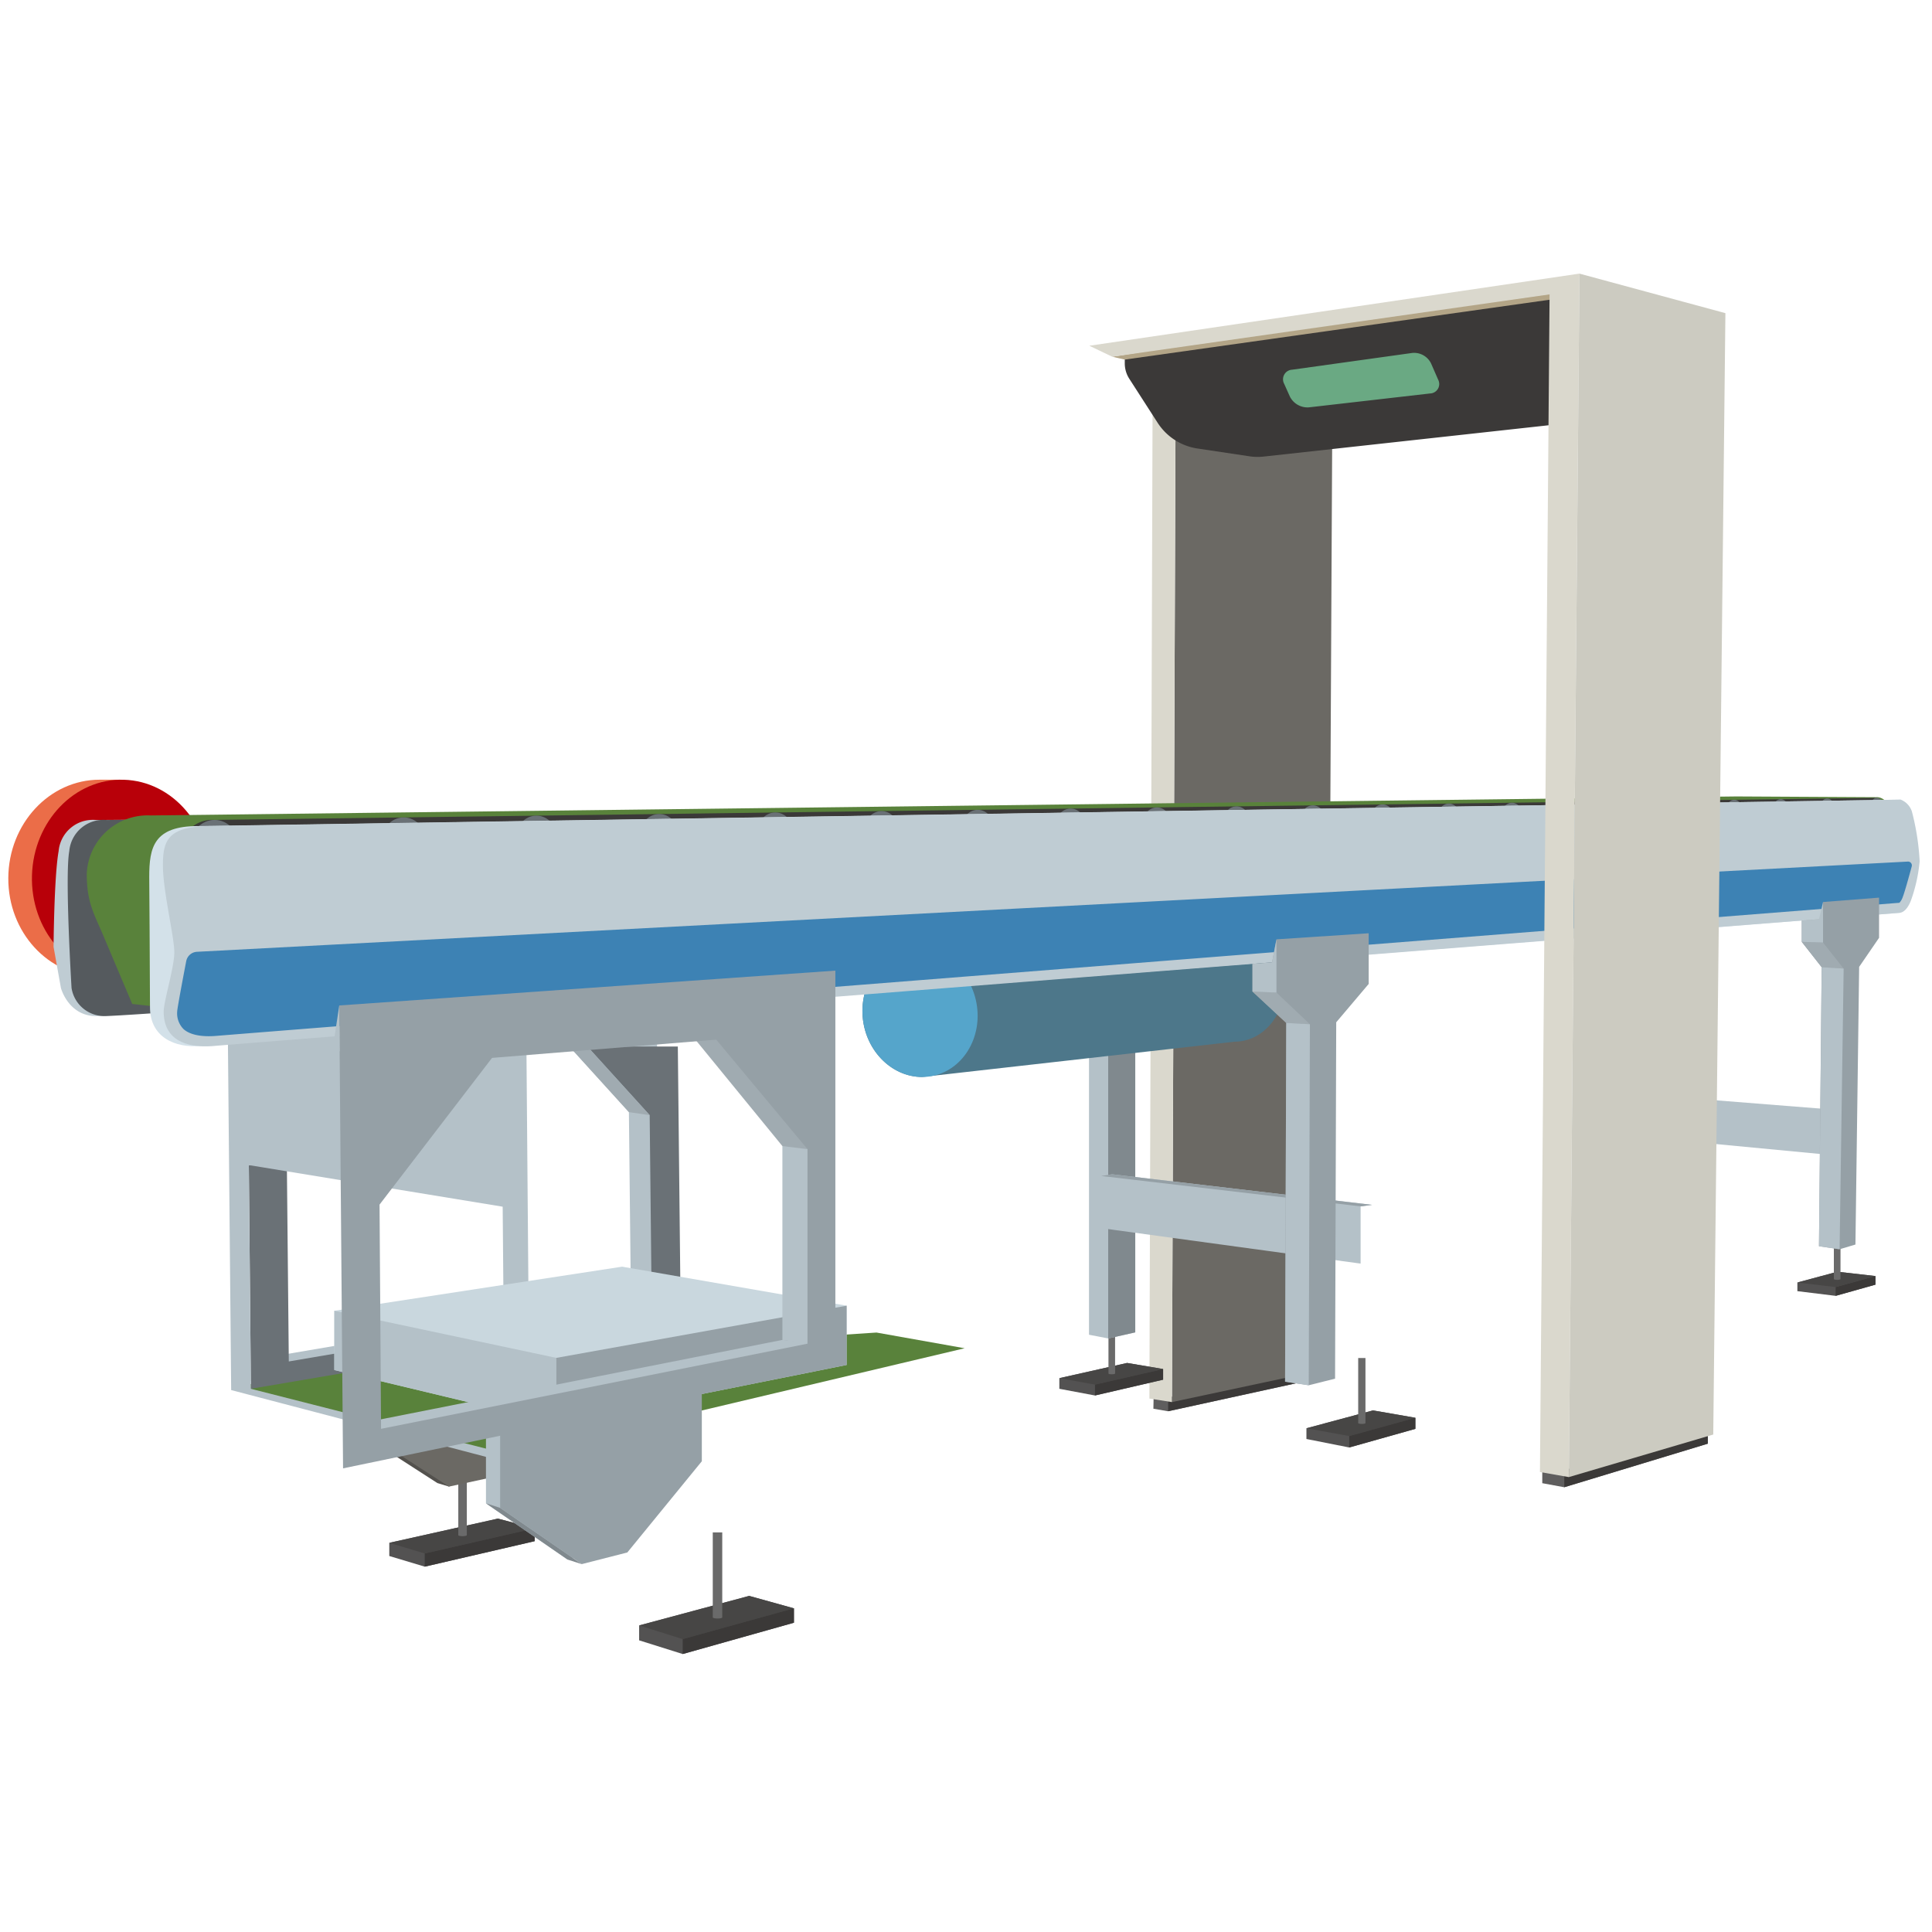 <svg xmlns="http://www.w3.org/2000/svg" xmlns:xlink="http://www.w3.org/1999/xlink" width="233" height="233" viewBox="0 0 233 233">
  <defs>
    <clipPath id="clip-path">
      <rect id="長方形_587" data-name="長方形 587" width="233" height="233" transform="translate(1284 4099)" fill="#fff"/>
    </clipPath>
  </defs>
  <g id="マスクグループ_41" data-name="マスクグループ 41" transform="translate(-1284 -4099)" clip-path="url(#clip-path)">
    <g id="グループ_1632" data-name="グループ 1632" transform="translate(-202.326 -37.1)">
      <g id="グループ_1236" data-name="グループ 1236" transform="translate(1487.327 4169.099)">
        <g id="グループ_1201" data-name="グループ 1201" transform="translate(137.616 8.698)">
          <path id="パス_3393" data-name="パス 3393" d="M1921.2,1859.6l-1.742-.245-.031,1.589,1.772.306,18.731-4.094v-1.568Z" transform="translate(-1918.944 -1732.748)" fill="#5f5e5e"/>
          <path id="パス_3394" data-name="パス 3394" d="M1958.826,1855.582l-18.73,4.013v1.65l18.73-4.094Z" transform="translate(-1937.834 -1732.748)" fill="#3b3938"/>
          <path id="パス_3395" data-name="パス 3395" d="M1964.2,560.968l-18.761,4L1945.9,438.9l18.914.214Z" transform="translate(-1942.719 -437.573)" fill="#6b6964"/>
          <path id="パス_3396" data-name="パス 3396" d="M1916.453,550.857l-2.72-.428.407-126.969,2.77,1.324Z" transform="translate(-1913.733 -423.46)" fill="#dad8cd"/>
        </g>
        <g id="グループ_1228" data-name="グループ 1228" transform="translate(0 60.714)">
          <g id="グループ_1204" data-name="グループ 1204" transform="translate(45.943 82.204)">
            <g id="グループ_1203" data-name="グループ 1203" transform="translate(0 7.226)">
              <path id="パス_3397" data-name="パス 3397" d="M741.239,2176.793l-13.1,2.923v1.589l4.278,1.283,13.261-3.074v-1.547Z" transform="translate(-728.135 -2176.793)" fill="#535252"/>
              <path id="パス_3398" data-name="パス 3398" d="M741.239,2176.793l-13.1,2.923,4.278,1.284,13.261-3.032Z" transform="translate(-728.135 -2176.793)" fill="#474645"/>
              <g id="グループ_1202" data-name="グループ 1202" transform="translate(4.278 1.175)">
                <path id="パス_3399" data-name="パス 3399" d="M778.01,2193.525v1.589l13.261-3.074v-1.547Z" transform="translate(-778.01 -2190.493)" fill="#3b3938"/>
              </g>
            </g>
            <path id="パス_3400" data-name="パス 3400" d="M825.208,2092.542v9.227c0,.065.231.118.515.118s.515-.053.515-.118v-9.227Z" transform="translate(-816.882 -2092.542)" fill="#6a6a6a"/>
          </g>
          <g id="グループ_1205" data-name="グループ 1205" transform="translate(41.415 78.482)">
            <path id="パス_3401" data-name="パス 3401" d="M670.423,2049.144l10.328,6.661,1.406.428,7.15-4.889Z" transform="translate(-670.423 -2049.144)" fill="#53514d"/>
            <path id="パス_3402" data-name="パス 3402" d="M686.81,2054.132l10.328,6.661,5.378-1.161,3.178-3.3Z" transform="translate(-685.405 -2053.704)" fill="#6b6964"/>
          </g>
          <path id="パス_3403" data-name="パス 3403" d="M454.536,1921.672l19.637-2.709,57.73-3.768,10.633,1.894-55.489,13.139-30.372-7.761Z" transform="translate(-427.199 -1848.202)" fill="#59823b"/>
          <path id="パス_3404" data-name="パス 3404" d="M494.644,1921.283l-17.717,3.015.041-2.526,17.717-3.015Z" transform="translate(-447.67 -1851.459)" fill="#b4c1c8"/>
          <path id="パス_3405" data-name="パス 3405" d="M478.834,1703.4l-.233-23.684h-4.588l.25,26.981,17.717-3.015.041-2.526Z" transform="translate(-445.005 -1632.921)" fill="#6a7176"/>
          <g id="グループ_1206" data-name="グループ 1206" transform="translate(67.332 32.129)">
            <path id="パス_3406" data-name="パス 3406" d="M1010.239,1543.273h3.483l-.367-34.558h-10.908l7.513,8.28Z" transform="translate(-1002.447 -1508.714)" fill="#b4c1c8"/>
            <path id="パス_3407" data-name="パス 3407" d="M1039.451,1547.548h3.483l-.367-34.559H1031.66l7.513,8.28Z" transform="translate(-1029.154 -1512.622)" fill="#6a7176"/>
            <path id="パス_3408" data-name="パス 3408" d="M1009.96,1516.994l2.506.367-7.513-8.28-2.506-.367Z" transform="translate(-1002.447 -1508.714)" fill="#a0abb1"/>
          </g>
          <path id="パス_3409" data-name="パス 3409" d="M2784.405,1592.7l15.4,1.467v-5.5l-15.4-1.222Z" transform="translate(-2579.765 -1548.564)" fill="#b4c1c8"/>
          <g id="グループ_1209" data-name="グループ 1209" transform="translate(215.763 53.426)">
            <g id="グループ_1208" data-name="グループ 1208" transform="translate(0 6.233)">
              <path id="パス_3410" data-name="パス 3410" d="M2914.081,1830.99v1.047l4.615.566,4.8-1.35v-1.039l-4.583-.52Z" transform="translate(-2914.081 -1829.695)" fill="#535252"/>
              <g id="グループ_1207" data-name="グループ 1207">
                <path id="パス_3411" data-name="パス 3411" d="M2967.875,1837.078v1.062l4.8-1.35v-1.039Z" transform="translate(-2963.26 -1835.232)" fill="#3b3938"/>
                <path id="パス_3412" data-name="パス 3412" d="M2923.492,1830.214l-4.583-.52-4.828,1.3,4.615.551Z" transform="translate(-2914.081 -1829.695)" fill="#474645"/>
              </g>
            </g>
            <path id="パス_3413" data-name="パス 3413" d="M2965.381,1757.02v7.12c0,.05.178.091.4.091s.4-.041.4-.091v-7.12Z" transform="translate(-2960.981 -1757.02)" fill="#6a6a6a"/>
          </g>
          <g id="グループ_1213" data-name="グループ 1213" transform="translate(156.555 70.063)">
            <g id="グループ_1212" data-name="グループ 1212" transform="translate(0 6.319)">
              <path id="パス_3414" data-name="パス 3414" d="M2158.308,2024.662l-8.026,2.154v1.294l5.164,1.023,7.975-2.245v-1.337Z" transform="translate(-2150.282 -2024.662)" fill="#535252"/>
              <g id="グループ_1210" data-name="グループ 1210">
                <path id="パス_3415" data-name="パス 3415" d="M2158.308,2024.662l-8.026,2.154,5.164.941,7.975-2.206Z" transform="translate(-2150.282 -2024.662)" fill="#474645"/>
              </g>
              <g id="グループ_1211" data-name="グループ 1211" transform="translate(5.164 0.889)">
                <path id="パス_3416" data-name="パス 3416" d="M2210.489,2038.607l7.975-2.245v-1.337l-7.975,2.206Z" transform="translate(-2210.489 -2035.026)" fill="#3b3938"/>
              </g>
            </g>
            <path id="パス_3417" data-name="パス 3417" d="M2223.076,1950.989v7.85c0,.056.2.1.438.1s.438-.045.438-.1v-7.85Z" transform="translate(-2216.833 -1950.989)" fill="#6a6a6a"/>
          </g>
          <g id="グループ_1215" data-name="グループ 1215" transform="translate(126.757 64.813)">
            <g id="グループ_1214" data-name="グループ 1214" transform="translate(0 5.846)">
              <path id="パス_3418" data-name="パス 3418" d="M1778.936,1958.678l-4.339-.734-8.174,1.834v1.283l4.293.806,8.219-1.905Z" transform="translate(-1766.424 -1957.944)" fill="#535252"/>
              <path id="パス_3419" data-name="パス 3419" d="M1770.717,1960.557l8.219-1.879-4.339-.734-8.174,1.834Z" transform="translate(-1766.424 -1957.944)" fill="#474645"/>
              <path id="パス_3420" data-name="パス 3420" d="M1824.7,1966.495l-8.219,1.879v1.309l8.219-1.905v-1.283Z" transform="translate(-1812.184 -1965.761)" fill="#3b3938"/>
            </g>
            <path id="パス_3421" data-name="パス 3421" d="M1835.477,1889.782v7.12c0,.051.178.092.4.092s.4-.041.4-.092v-7.12Z" transform="translate(-1829.554 -1889.782)" fill="#6a6a6a"/>
          </g>
          <g id="グループ_1217" data-name="グループ 1217" transform="translate(76.079 91.096)">
            <g id="グループ_1216" data-name="グループ 1216" transform="translate(0 7.658)">
              <path id="パス_3422" data-name="パス 3422" d="M1135.829,2287l-5.4-1.5-13.269,3.561v1.8l5.256,1.651,13.414-3.776Z" transform="translate(-1117.16 -2285.502)" fill="#535252"/>
              <path id="パス_3423" data-name="パス 3423" d="M1117.16,2289.063l5.256,1.65,13.414-3.711-5.4-1.5Z" transform="translate(-1117.16 -2285.502)" fill="#474645"/>
              <path id="パス_3424" data-name="パス 3424" d="M1178.434,2306.7v1.8l13.414-3.775v-1.738Z" transform="translate(-1173.179 -2301.492)" fill="#3b3938"/>
            </g>
            <path id="パス_3425" data-name="パス 3425" d="M1220.69,2196.214v10.252c0,.073.256.132.572.132s.572-.059.572-.132v-10.252Z" transform="translate(-1211.81 -2196.214)" fill="#6a6a6a"/>
          </g>
          <g id="グループ_1218" data-name="グループ 1218" transform="translate(0 0)">
            <path id="パス_3426" data-name="パス 3426" d="M146.691,1161.561c-6.044,0-10.915-5.306-10.878-11.851s4.966-11.851,11.01-11.851h2.635l-.129,23.7Z" transform="translate(-135.813 -1137.539)" fill="#eb6d48"/>
            <ellipse id="楕円形_26" data-name="楕円形 26" cx="11.852" cy="10.73" rx="11.852" ry="10.73" transform="translate(2.497 23.693) rotate(-88.267)" fill="#b80009"/>
          </g>
          <g id="グループ_1219" data-name="グループ 1219" transform="translate(5.459 4.995)">
            <path id="パス_3427" data-name="パス 3427" d="M204.564,1192.548a4.138,4.138,0,0,0-4.492,3.758c-.55,3.025-.611,11.55-.611,11.55l.886,4.95s.917,3.483,4.4,3.392,25.667-1.833,25.667-1.833v-22Z" transform="translate(-199.461 -1192.365)" fill="#bfccd3"/>
            <path id="パス_3428" data-name="パス 3428" d="M224.025,1192.548a4.138,4.138,0,0,0-4.492,3.758c-.55,3.025.275,16.5.275,16.5a4.007,4.007,0,0,0,4.033,3.392c3.483-.092,26.034-1.833,26.034-1.833v-22Z" transform="translate(-217.639 -1192.365)" fill="#555a5e"/>
          </g>
          <g id="グループ_1220" data-name="グループ 1220" transform="translate(130.332 29.613)">
            <path id="パス_3429" data-name="パス 3429" d="M1809.893,1480.564h-2.322v36.463l2.322.448,3.259-.734v-37.359Z" transform="translate(-1807.57 -1479.383)" fill="#b4c1c8"/>
            <path id="パス_3430" data-name="パス 3430" d="M1837.9,1516.742l-3.26.734v-36.911l3.26-1.182Z" transform="translate(-1832.323 -1479.383)" fill="#80898e"/>
          </g>
          <g id="グループ_1221" data-name="グループ 1221" transform="translate(131.8 47.906)">
            <path id="パス_3431" data-name="パス 3431" d="M1848.795,1692.657l-1.324.2v6.295l31.289,4.278v-6.906l1.385-.184Z" transform="translate(-1847.471 -1692.657)" fill="#b4c1c8"/>
            <path id="パス_3432" data-name="パス 3432" d="M1878.76,1696.528l-31.289-3.667,1.324-.2,31.35,3.687Z" transform="translate(-1847.471 -1692.657)" fill="#95a0a6"/>
          </g>
          <g id="グループ_1222" data-name="グループ 1222" transform="translate(101.774 18.112)">
            <path id="パス_3433" data-name="パス 3433" d="M1531.691,1345.293c3.307,0,5.97,3.09,5.947,6.9s-2.723,6.9-6.029,6.9l-37.7,4.258c-3.834,0-7.057-3.433-7.2-7.667s2.849-7.667,6.683-7.667Z" transform="translate(-1485.471 -1345.293)" fill="#4d778a"/>
            <ellipse id="楕円形_27" data-name="楕円形 27" cx="6.92" cy="7.691" rx="6.92" ry="7.691" transform="translate(0 4.061) rotate(-10.28)" fill="#55a5cb"/>
          </g>
          <path id="パス_3434" data-name="パス 3434" d="M479.873,1426.942l-36.025-2.658.458,49.042,36.025,9.442Zm-33.188,46.231-.25-26.98,30.615,5.017.253,29.755Z" transform="translate(-417.428 -1399.396)" fill="#b4c1c8"/>
          <path id="パス_3435" data-name="パス 3435" d="M655.46,1835.036v-7.15l34.711-5.317,27.072,4.705v7.15l-35.017,7.028Z" transform="translate(-616.141 -1763.521)" fill="#c9d7de"/>
          <g id="グループ_1223" data-name="グループ 1223" transform="translate(39.32 63.754)">
            <path id="パス_3436" data-name="パス 3436" d="M682.227,1898.124l-26.767-6.417v-7.15l26.767,5.683Z" transform="translate(-655.46 -1883.946)" fill="#b4c1c8"/>
            <path id="パス_3437" data-name="パス 3437" d="M967.535,1891.61l35.017-7.028v-7.15l-35.017,6.295Z" transform="translate(-940.768 -1877.432)" fill="#95a0a6"/>
          </g>
          <path id="パス_3438" data-name="パス 3438" d="M274.956,1189.055l-23.343-2.658s-2.409-5.683-3.489-8.25-1.994-3.942-1.994-7.425a7.348,7.348,0,0,1,7.726-7.058l191.229-2.292,16.863.092s1.246-.183,1.911,1.833Z" transform="translate(-236.668 -1159.034)" fill="#59823b"/>
          <g id="グループ_1225" data-name="グループ 1225" transform="translate(20.937 2.51)">
            <path id="パス_3439" data-name="パス 3439" d="M643.674,1167.036a3.872,3.872,0,0,1,2.877-.988l200.484-2.658v1.161l-204.315,11.465S642.141,1168.714,643.674,1167.036Z" transform="translate(-642.612 -1163.39)" fill="#3b3938"/>
            <g id="グループ_1224" data-name="グループ 1224" transform="translate(1.01)">
              <ellipse id="楕円形_28" data-name="楕円形 28" cx="2.928" cy="3.163" rx="2.928" ry="3.163" transform="translate(0 2.658)" fill="#6a7176"/>
              <ellipse id="楕円形_29" data-name="楕円形 29" cx="2.704" cy="2.975" rx="2.704" ry="2.975" transform="translate(23.033 2.356)" fill="#6a7176"/>
              <ellipse id="楕円形_30" data-name="楕円形 30" cx="2.547" cy="2.843" rx="2.547" ry="2.843" transform="translate(39.197 2.144)" fill="#6a7176"/>
              <ellipse id="楕円形_31" data-name="楕円形 31" cx="2.402" cy="2.721" rx="2.402" ry="2.721" transform="translate(54.149 1.947)" fill="#6a7176"/>
              <ellipse id="楕円形_32" data-name="楕円形 32" cx="2.264" cy="2.605" rx="2.264" ry="2.605" transform="translate(68.292 1.762)" fill="#6a7176"/>
              <ellipse id="楕円形_33" data-name="楕円形 33" cx="2.139" cy="2.5" rx="2.139" ry="2.5" transform="translate(81.223 1.592)" fill="#6a7176"/>
              <ellipse id="楕円形_34" data-name="楕円形 34" cx="2.025" cy="2.404" rx="2.025" ry="2.404" transform="translate(92.942 1.438)" fill="#6a7176"/>
              <ellipse id="楕円形_35" data-name="楕円形 35" cx="1.915" cy="2.312" rx="1.915" ry="2.312" transform="translate(104.256 1.289)" fill="#6a7176"/>
              <ellipse id="楕円形_36" data-name="楕円形 36" cx="1.813" cy="2.226" rx="1.813" ry="2.226" transform="translate(114.763 1.151)" fill="#6a7176"/>
              <ellipse id="楕円形_37" data-name="楕円形 37" cx="1.719" cy="2.147" rx="1.719" ry="2.147" transform="translate(124.461 1.024)" fill="#6a7176"/>
              <ellipse id="楕円形_38" data-name="楕円形 38" cx="1.628" cy="2.071" rx="1.628" ry="2.071" transform="translate(133.755 0.902)" fill="#6a7176"/>
              <ellipse id="楕円形_39" data-name="楕円形 39" cx="1.546" cy="2.002" rx="1.546" ry="2.002" transform="translate(142.241 0.791)" fill="#6a7176"/>
              <ellipse id="楕円形_40" data-name="楕円形 40" cx="1.467" cy="1.936" rx="1.467" ry="1.936" transform="translate(150.323 0.684)" fill="#6a7176"/>
              <ellipse id="楕円形_41" data-name="楕円形 41" cx="1.393" cy="1.873" rx="1.393" ry="1.873" transform="translate(158.001 0.584)" fill="#6a7176"/>
              <ellipse id="楕円形_42" data-name="楕円形 42" cx="1.129" cy="1.652" rx="1.129" ry="1.652" transform="translate(185.075 0.228)" fill="#6a7176"/>
              <ellipse id="楕円形_43" data-name="楕円形 43" cx="1.075" cy="1.606" rx="1.075" ry="1.606" transform="translate(190.732 0.154)" fill="#6a7176"/>
              <ellipse id="楕円形_44" data-name="楕円形 44" cx="1.02" cy="1.56" rx="1.02" ry="1.56" transform="translate(196.39 0.08)" fill="#6a7176"/>
              <ellipse id="楕円形_45" data-name="楕円形 45" cx="0.961" cy="1.51" rx="0.961" ry="1.51" transform="translate(202.451)" fill="#6a7176"/>
            </g>
          </g>
          <g id="グループ_1227" data-name="グループ 1227" transform="translate(16.997 2.724)">
            <path id="パス_3440" data-name="パス 3440" d="M807.789,1179.532c-.407.041-201.75,15.767-204.887,16.052s-6.132-1.059-6.132-4.665-.092-15.706-.092-15.706c0-3.575.55-6.142,5.867-6.142l205.366-3.188Z" transform="translate(-596.679 -1165.884)" fill="#d3e1e9"/>
            <path id="パス_3441" data-name="パス 3441" d="M615.917,1173.839c0-3.025.55-4.767,5.867-4.767l203.716-3.188a2.313,2.313,0,0,1,1.344,1.426,29.714,29.714,0,0,1,.937,6.01,19.26,19.26,0,0,1-1.059,4.746c-.419,1.061-.937,1.426-1.344,1.467s-200.1,15.767-203.237,16.052-6.132-.54-6.132-4.145c0-1.24,1.283-5.317,1.283-7.15S615.917,1176.864,615.917,1173.839Z" transform="translate(-614.267 -1165.884)" fill="#bfccd3"/>
            <g id="グループ_1226" data-name="グループ 1226" transform="translate(3.371 7.467)">
              <path id="パス_3442" data-name="パス 3442" d="M635.985,1271.026a2.7,2.7,0,0,0,.765,2.116c.757.691,2.19.98,4.033.813,2.131-.194,201.3-15.916,202.9-16.045a1.91,1.91,0,0,0,.41-.706c.29-.736,1.083-3.7,1.083-3.7a.462.462,0,0,0-.475-.563l-206.338,10.88a1.393,1.393,0,0,0-1.291,1.139S635.985,1270.605,635.985,1271.026Z" transform="translate(-635.985 -1252.938)" fill="#3d82b4"/>
            </g>
          </g>
        </g>
        <g id="グループ_1233" data-name="グループ 1233" transform="translate(39.07 75.253)">
          <path id="パス_3443" data-name="パス 3443" d="M1070.135,1986.468v9.9l9.839,6.783,5.5-1.406,8.984-11v-9.289Z" transform="translate(-1051.599 -1923.319)" fill="#b4c1c8"/>
          <g id="グループ_1229" data-name="グループ 1229" transform="translate(18.536 73.049)">
            <path id="パス_3444" data-name="パス 3444" d="M1070.135,2155.306l1.711.55,9.839,6.783-1.711-.55Z" transform="translate(-1070.135 -2155.306)" fill="#80898e"/>
          </g>
          <path id="パス_3445" data-name="パス 3445" d="M1090.084,1992.88v9.9l9.839,6.784,5.5-1.406,8.984-11v-9.289Z" transform="translate(-1069.838 -1929.182)" fill="#95a0a6"/>
          <g id="グループ_1230" data-name="グループ 1230" transform="translate(0.844 8.803)">
            <path id="パス_3446" data-name="パス 3446" d="M943.689,1925.526l-50.967,10.083v2.108l55.826-11.183-.458-.55Z" transform="translate(-890.247 -1880.989)" fill="#b4c1c8"/>
            <path id="パス_3447" data-name="パス 3447" d="M1486.946,1649.087v23.375l3.025.458h1.375v-24.2Z" transform="translate(-1433.504 -1627.925)" fill="#b4c1c8"/>
            <path id="パス_3448" data-name="パス 3448" d="M1357.627,1484.073l11.092,13.567,3.025.367-3.3-14.942Z" transform="translate(-1315.277 -1476.477)" fill="#a0abb1"/>
            <path id="パス_3449" data-name="パス 3449" d="M863.866,1410.473l.458,55.826,59.372-12.326v-47.7Zm56.467,40.792-51.426,10.267-.183-27.042,13.567-17.692,27.042-2.2,11,13.2Z" transform="translate(-863.866 -1406.27)" fill="#95a0a6"/>
          </g>
          <path id="パス_3450" data-name="パス 3450" d="M854.87,1455.277l-.844,5.585.889-.071Z" transform="translate(-854.026 -1442.27)" fill="#b4c1c8"/>
          <g id="グループ_1231" data-name="グループ 1231" transform="translate(110.977 4.298)">
            <path id="パス_3451" data-name="パス 3451" d="M2147.908,1360.774l4.074,3.789-.142,43.267,2.852.428,3.178-.794.139-42.979,3.915-4.626v-6.111l-11.122.733-.529,2.773-2.364.186Z" transform="translate(-2147.908 -1353.746)" fill="#95a0a6"/>
            <path id="パス_3452" data-name="パス 3452" d="M2151.981,1439.472l2.85.155-4.031-3.822-2.893-.122Z" transform="translate(-2147.908 -1428.655)" fill="#a0abb1"/>
            <path id="パス_3453" data-name="パス 3453" d="M2196.6,1523.553l-2.852-.428.142-43.267,2.85.156Z" transform="translate(-2189.813 -1469.041)" fill="#b4c1c8"/>
            <path id="パス_3454" data-name="パス 3454" d="M2150.8,1362.3l-.529,2.773-2.364.187v3.335l2.893.122Z" transform="translate(-2147.908 -1361.562)" fill="#b4c1c8"/>
          </g>
          <g id="グループ_1232" data-name="グループ 1232" transform="translate(177.222 0)">
            <path id="パス_3455" data-name="パス 3455" d="M2922.823,1304.163v2.035l-2.567.2v2.57l2.4,3.056-.326,33.652,2.485.367,1.915-.57.448-33.489,2.4-3.5v-4.848Z" transform="translate(-2920.256 -1303.633)" fill="#95a0a6"/>
            <path id="パス_3456" data-name="パス 3456" d="M2920.256,1365.858l2.4,3.056,2.648.163-2.485-3.137Z" transform="translate(-2920.256 -1360.521)" fill="#a0abb1"/>
            <path id="パス_3457" data-name="パス 3457" d="M2944.807,1401.483l-.326,33.652,2.485.367.489-33.856Z" transform="translate(-2942.403 -1393.09)" fill="#b4c1c8"/>
            <path id="パス_3458" data-name="パス 3458" d="M2922.338,1311.881l-2.082.164v2.57l2.567.082v-4.889Z" transform="translate(-2920.256 -1309.278)" fill="#b4c1c8"/>
          </g>
        </g>
        <g id="グループ_1235" data-name="グループ 1235" transform="translate(130.369 0)">
          <g id="グループ_1234" data-name="グループ 1234" transform="translate(0 0)">
            <path id="パス_3459" data-name="パス 3459" d="M2558.1,1948.713l-2.648-.489v2.037l2.648.489,17.315-5.255v-2.037Z" transform="translate(-2500.823 -1804.387)" fill="#5f5e5e"/>
            <path id="パス_3460" data-name="パス 3460" d="M2603.646,1943.457l-17.315,5.255v2.037l17.315-5.255Z" transform="translate(-2529.049 -1804.387)" fill="#3b3938"/>
            <path id="パス_3461" data-name="パス 3461" d="M2006.272,340.108l-46.139,6.478-9.35-2.139,55.428-8.861Z" transform="translate(-1948.012 -334.424)" fill="#b3a587"/>
            <path id="パス_3462" data-name="パス 3462" d="M2021.28,371.186l-36.119,3.969a6.735,6.735,0,0,1-1.863-.042l-6.237-.935a6.921,6.921,0,0,1-4.738-3.091l-3.413-5.3a3.429,3.429,0,0,1-.552-1.876v-.447l52.922-7.456Z" transform="translate(-1964.08 -353.097)" fill="#3b3938"/>
            <path id="パス_3463" data-name="パス 3463" d="M2191.123,437.1a1.157,1.157,0,0,1,.946-1.711l14.5-2.022a2.279,2.279,0,0,1,2.266,1.268l.847,1.94a1.138,1.138,0,0,1-.967,1.679l-14.619,1.676a2.38,2.38,0,0,1-2.288-1.3Z" transform="translate(-2167.617 -423.801)" fill="#6aa983"/>
            <path id="パス_3464" data-name="パス 3464" d="M1918.483,330.746l2.77,1.324,52.739-7.517-1.161,142.023,3.483.611,1.283-145.14Z" transform="translate(-1918.483 -322.048)" fill="#dad8cd"/>
            <path id="パス_3465" data-name="パス 3465" d="M2610.161,462.055l-17.417,5.133,1.283-145.14,17.6,4.767Z" transform="translate(-2534.912 -322.048)" fill="#cccbc1"/>
          </g>
        </g>
      </g>
    </g>
  </g>
</svg>
